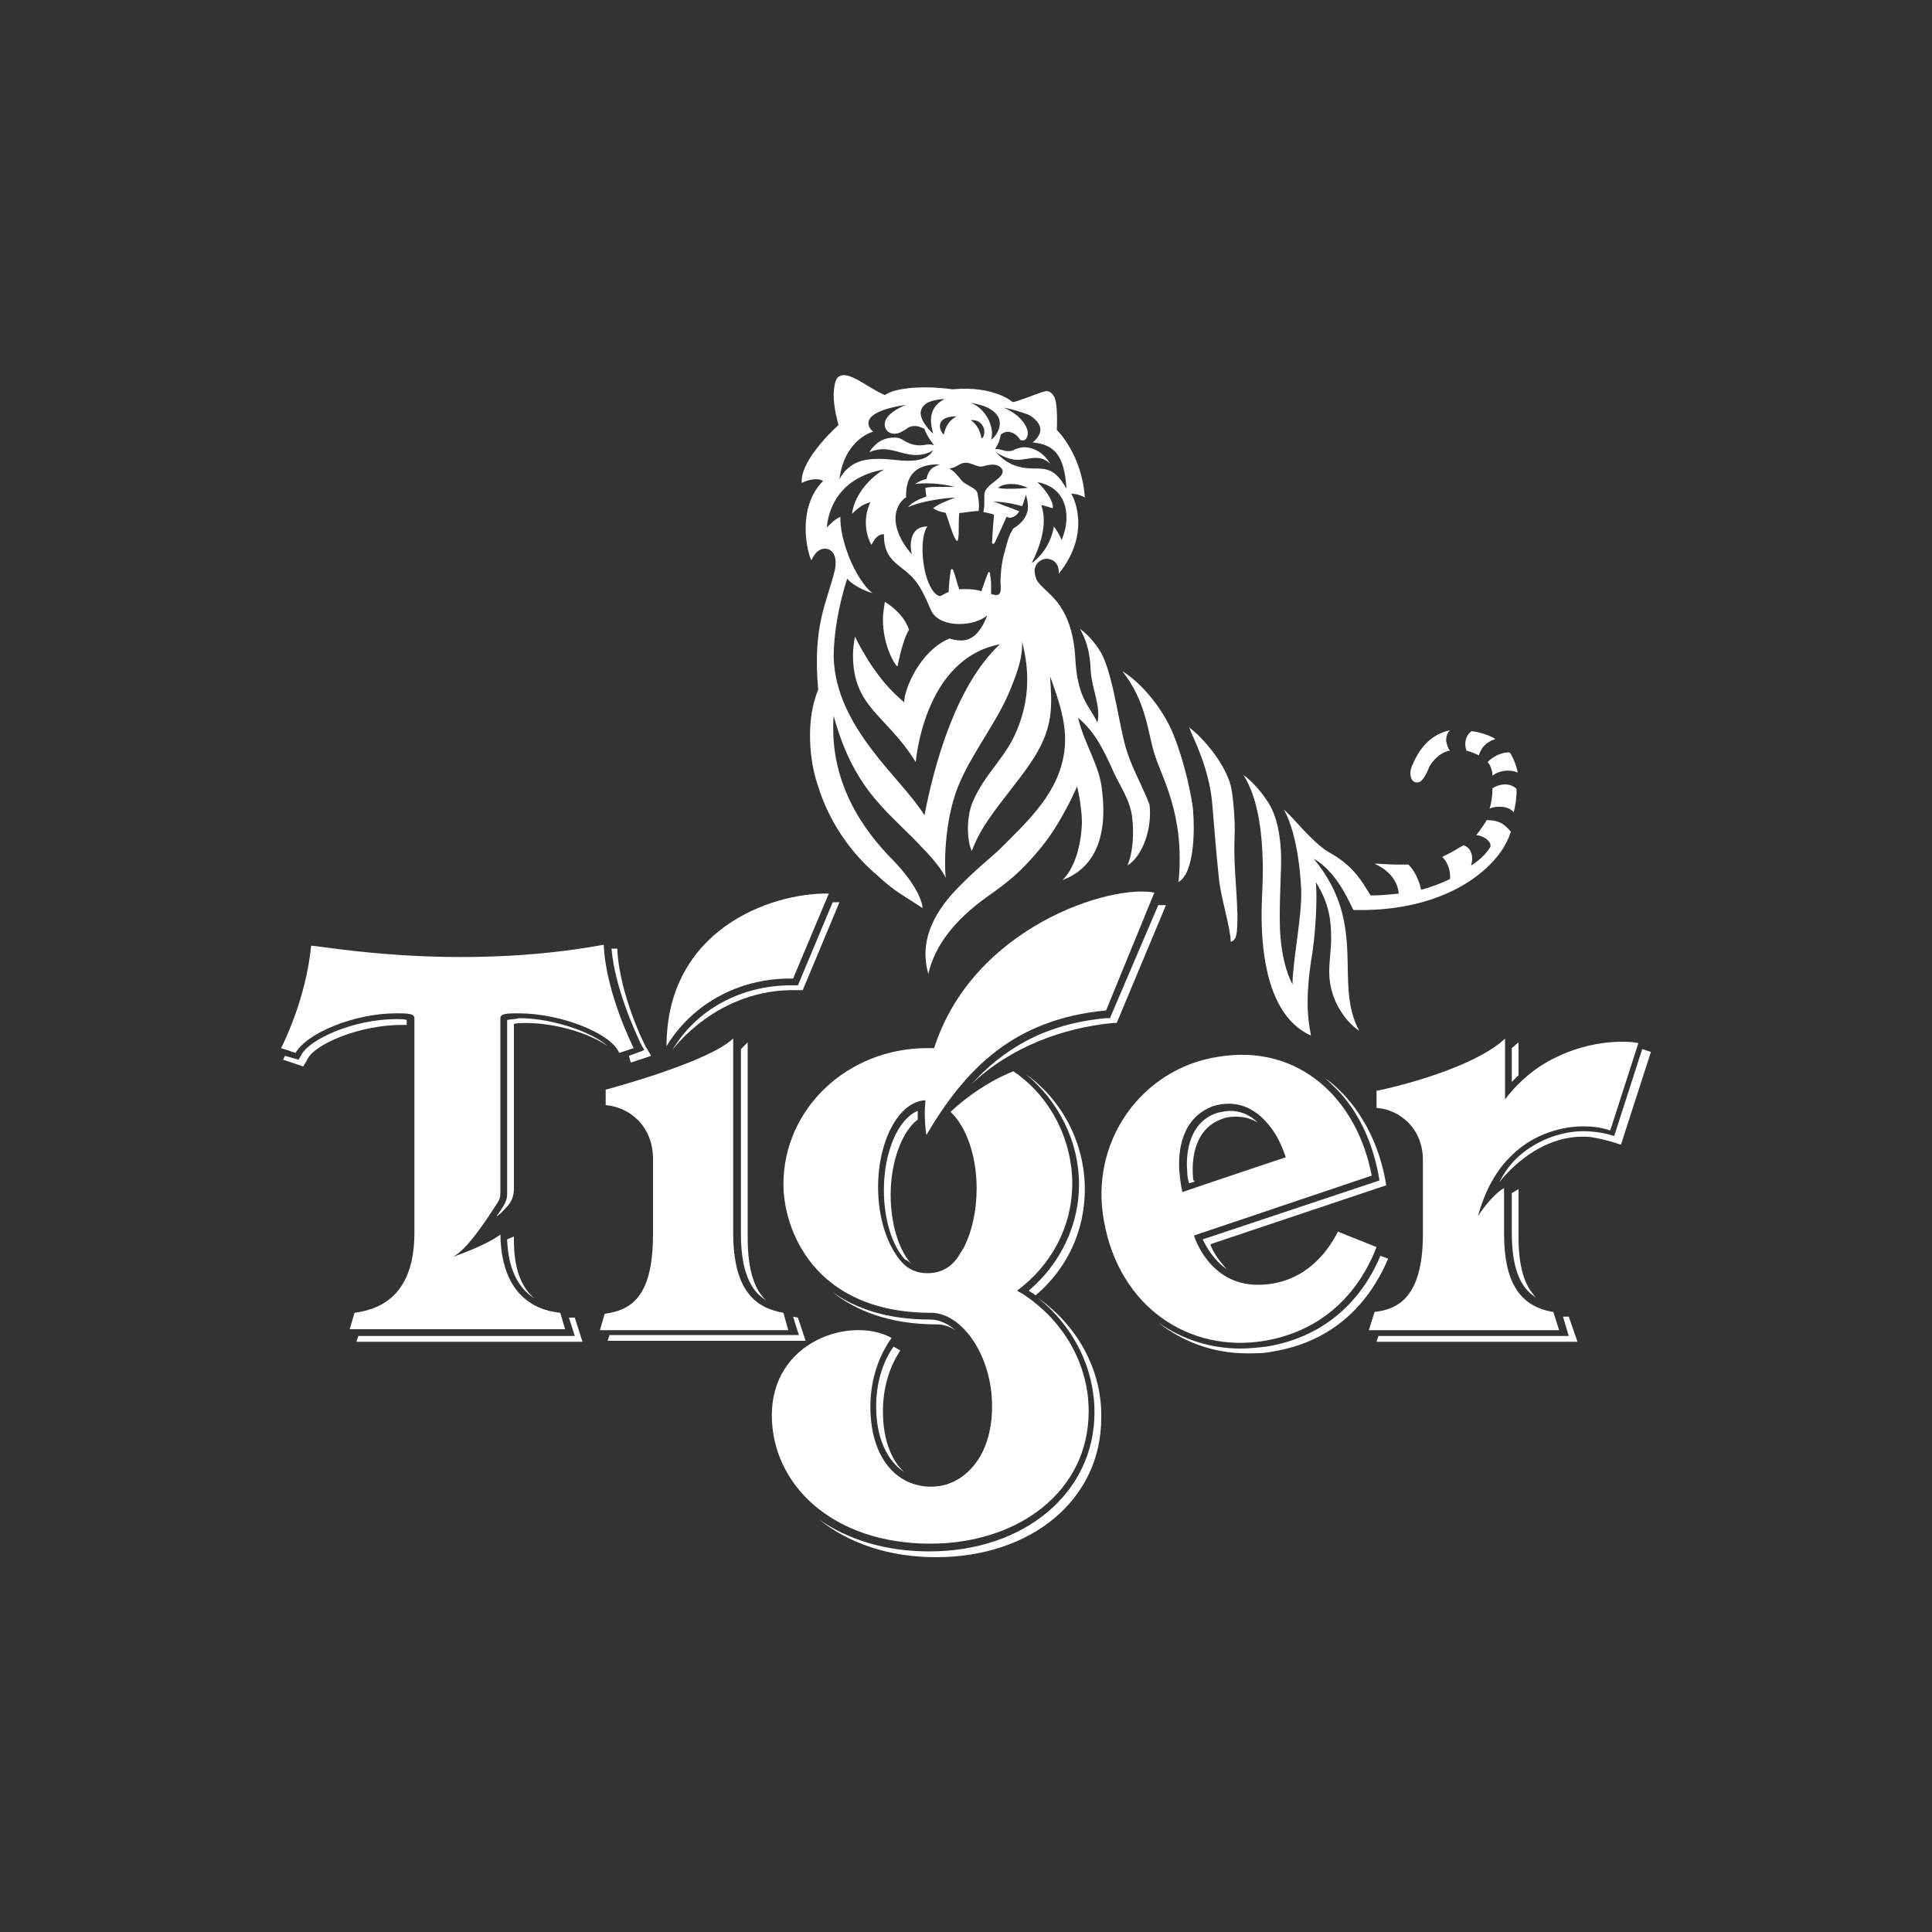 <?xml version="1.0" encoding="utf-8"?>
<!-- Generator: Adobe Illustrator 24.0.0, SVG Export Plug-In . SVG Version: 6.00 Build 0)  -->
<svg version="1.1" id="Layer_1" xmlns="http://www.w3.org/2000/svg" xmlns:xlink="http://www.w3.org/1999/xlink" x="0px" y="0px"
	 viewBox="0 0 200 200" style="enable-background:new 0 0 200 200;" xml:space="preserve">
<rect x="0" y="0" width="200" height="200" fill="#333333" stroke="none"/>
<style type="text/css">
	.st0{fill:#FFFFFF;}
</style>
<g>
	<g>
		<g>
			<path class="st0" d="M161.4,109.3c-2,0.9-3.9,2.3-5.6,4.5v-6.3l-0.2,0.2c-3.8,3.3-12.9,5.2-13,5.2l-0.1,0v1.8l0.1,0
				c2.3,0.2,4.7,2.1,4.7,5.4v7.6c0,6.5-2.5,7.8-4.9,8.1l-0.1,0l-0.6,1.9h19.7l-0.6-1.9l-0.1,0c-3.4-0.6-5-3.1-5-8.1v-4.7l-0.2,0.1
				c-1,0.7-2,2-2.5,2.8c0.7-2.6,1.9-4.8,3.5-6.3c1.9-1.9,4.7-3,7.4-3c0.9,0,1.8,0.1,2.7,0.4l0.1,0l2.9-9
				C169.6,107.9,165.7,107.3,161.4,109.3z"/>
			<path class="st0" d="M81.1,135.9c-2.9-0.5-5.2-2.3-5.2-8.3v-20.1c-2.6,2.5-13.2,5.3-13.2,5.3v1.6c2.4,0.2,4.9,2.1,4.9,5.6v7.7
				c0,6.1-1.9,7.9-5,8.3l-0.5,1.7h19.5L81.1,135.9z"/>
			<path class="st0" d="M51.8,105.4c0-0.5,0.8-0.5,1.9-0.5c4.4,0,9.6,2.1,10.4,4.1l1.5-0.5c0,0-2.9-5.7-3.1-10.7
				c-15.3,2.8-29.2,0.1-30.3,0.1c-0.5,5.6-3.1,10.6-3.1,10.6l1.5,0.5c1.1-2,6-4.1,10.4-4.1c1.1,0,1.9,0,1.9,0.5v22.2
				c0,6.1-3.1,7.9-6.2,8.3l-0.5,1.7h22.3l-0.5-1.7c-3-0.3-6.1-2.2-6.2-8.1c-1.6,1.2-4.9,2.3-4.9,2.3c1.4-0.7,3.4-3.7,4.6-5.6
				c0.2-0.3,0.3-0.5,0.3-1.1C51.8,123.2,51.8,105.4,51.8,105.4"/>
			<path class="st0" d="M138.5,127.5c-1.1,2.2-3.6,5.5-8.3,5.5c-5.1,0-6.6-5.1-6.6-5.1l0,0l18.4-6.2c-1.5-7.9-7.5-13.7-15.9-12.3
				c-7.9,1.2-13.4,8.8-11.8,17.1c1.6,8.8,8.8,13.6,16.6,12.3c5.4-0.9,9.5-4.3,11.6-9.7L138.5,127.5z M122.4,123.4c0,0-0.2-0.8-0.3-2
				c-0.2-2.2,0.2-5.7,3.5-6.9c3.4-1,5.5,1.3,6.6,3.2c0.6,1.1,0.9,2.1,0.9,2.1S125.6,122.3,122.4,123.4"/>
			<path class="st0" d="M82.1,101.3l3.7-8.8c-6.1-0.1-16.8,3.8-16.8,15.8C71.4,104.3,76.1,101.2,82.1,101.3"/>
			<path class="st0" d="M119.5,92.4c-4.6-0.9-18.8,3.6-22.8,16.1c-0.2,0-0.7,0-0.7,0c-8.3,0-14.9,6.3-14.9,14.1
				c0,4.6,3.1,13.3,15.3,13.3c3.1,0,6.3,4.3,6.3,9.7c0,5.3-3,8.3-6.3,8.3c-3.6,0-6.3-3-6.3-8.3c0-2.8,0.9-5.3,2.2-7.1
				c-4.2-2.3-12.4,0.3-12.4,8c0,7.2,6.3,13.3,16.4,13.3h0c9.1,0,16.4-5.4,16.4-13.7c0-5-2.7-9.5-6.9-12.2c-0.2-0.1-0.4-0.2-0.5-0.3
				c3.5-2.6,5.7-6.6,5.7-11.1c0-4.3-2.1-8.9-6.1-11.6c-2.5,1-4.8,2.6-6.5,4.2c1.6,1.5,2.7,4.5,2.7,7.9c0,2.4-0.5,4.5-1.3,6.1
				c-0.1,0.2-0.3,0.5-0.5,0.8c-0.2,0.4-0.5,0.7-0.8,1c-0.7,0.6-1.5,0.9-2.5,0.9c-1.1,0-2-0.4-2.7-1.2c-1.4-1.6-2.4-4.4-2.4-7.7
				c0-4.9,2.2-8.9,4.9-9c-0.1,1.1-0.1,2.3,0.1,3.6c4-6.8,9-12,18.6-12.9L119.5,92.4z"/>
		</g>
	</g>
	<g>
		<g>
			<path class="st0" d="M170.9,108.9l-3.1,9.6c0,0-1.7-0.6-3.2-0.8c-5.6-0.5-9.4,4.7-9.4,4.7l0,0c0.5-1,1.1-1.8,1.8-2.5
				c1.8-1.7,4.4-2.8,6.9-2.8c0.8,0,1.7,0.1,2.5,0.3l0.7,0.2l2.9-9L170.9,108.9z"/>
			<polygon class="st0" points="162.4,136.3 163.3,138.9 142.5,138.9 142.7,138.3 162.4,138.3 161.8,136.3 			"/>
			<path class="st0" d="M157.2,111.3v-3.4l-0.7,0.6v3.5C156.8,111.7,157,111.5,157.2,111.3z"/>
			<path class="st0" d="M159,134.3c-1.2-1.2-1.8-3.2-1.8-6.2v-5l-0.7,0.4v4.1C156.5,131.1,157.3,133.3,159,134.3z"/>
			<path class="st0" d="M81.9,102c-5.2,0-9.8,2.5-12.3,6.7c0,0,4.6-6.4,12.9-6.2c0.4,0,0.6,0,0.6,0l3.8-9.1l-0.7,0l-3.6,8.6
				C82.6,102,82,102,81.9,102z"/>
			<path class="st0" d="M120.7,93.7l-5.1,12.2l-0.4,0c-5.2,0.5-10.6,2.5-14.6,6.3c3.2-3.5,7.4-6.2,13.9-6.8l0.4,0l5-11.7L120.7,93.7
				z"/>
			<path class="st0" d="M111.7,122.6c0,4.2-1.9,8.2-5.2,11c0.2,0.2,0.5,0.3,0.7,0.5c3.3-2.8,5.1-6.7,5.1-11c0-4.7-2.3-9.2-6.1-11.9
				C109.6,114,111.7,118.2,111.7,122.6z"/>
			<path class="st0" d="M94.4,130.9c-1.4-1.5-2.2-4.3-2.2-7.2c0-3.5,1.2-6.6,2.8-7.8c0-0.3,0-0.6,0-0.9c-2,0.8-3.5,4.2-3.5,8.2
				c0,2.9,0.8,5.7,2.2,7.2C94,130.5,94.2,130.7,94.4,130.9C94.4,130.9,94.4,130.9,94.4,130.9z"/>
			<path class="st0" d="M86.1,133.7c2.5,2,6,3.4,10.9,3.4c0.6,0,1.3,0.2,1.9,0.6c-0.8-0.7-1.7-1.1-2.6-1.1
				C91.9,136.6,88.6,135.5,86.1,133.7z"/>
			<path class="st0" d="M107.5,134.4c3.7,3,5.8,7.3,5.8,11.8c0,8.3-7.2,14.4-17.1,14.4h0c-4.5,0-8.4-1.2-11.4-3.3
				c3.1,2.5,7.3,3.9,12.1,3.9h0c9.9,0,17.1-6,17.1-14.4C114.1,141.9,111.6,137.3,107.5,134.4z"/>
			<path class="st0" d="M93.2,139.8c-1.2,1.8-1.8,4-1.8,6.3c0,2.8,0.8,5,2.2,6.3c-1.8-1.2-2.9-3.6-2.9-6.8c0-2.3,0.6-4.5,1.8-6.2
				L93.2,139.8z"/>
			<path class="st0" d="M41,105.5c-4.4,0-9,2.1-9.8,3.7l-0.3,0.5l-1.4-0.4l-0.2,0.4l2.1,0.7l0.4-0.7c0.7-1.6,5.4-3.6,9.8-3.6
				c0.1,0,0.3,0,0.5,0v-0.5C42,105.5,41.4,105.5,41,105.5z"/>
			<path class="st0" d="M52.5,105.6c0,2,0,17.7,0,17.8c0,0.7,0,1-1.1,2.5c0,0,0.2,0,1-0.9c0.3-0.3,0.8-0.9,0.8-1.9
				c0-0.2,0-15.1,0-17.1c0.3-0.1,1-0.1,1.2-0.1c3.2,0,6.7,1.1,8.5,2.4c-1.5-1.4-5.6-2.9-9.2-2.9C53.5,105.5,52.8,105.5,52.5,105.6z"
				/>
			<path class="st0" d="M53.2,128l0,0.4c0,2.8,0.7,4.8,2.1,6c-1.7-1.1-2.7-3.1-2.8-6.1L53.2,128z"/>
			<polygon class="st0" points="59.5,136.4 60.3,138.9 36.9,138.9 37.1,138.3 59.5,138.3 58.9,136.4 			"/>
			<path class="st0" d="M63.9,98.2c0.2,4.8,3,10.4,3.1,10.4l0.4,0.7l-2.1,0.7l-0.2-0.7c0.3-0.1,1.6-0.6,1.6-0.6l-0.4-0.7
				c0-0.1-2.6-5.2-3-9.8L63.9,98.2z"/>
			<path class="st0" d="M143.7,130.3c-2.3,5.4-6.4,8.7-11.9,9.6c-0.9,0.2-1.8,0.2-2.7,0.2l0,0c-3.5,0-6.7-1.2-9.2-3.2
				c2.4,1.7,5.3,2.7,8.5,2.7h0c0.9,0,1.8-0.1,2.7-0.2c5.5-0.9,9.6-4.2,11.8-9.4L143.7,130.3z"/>
			<path class="st0" d="M142.7,121.6l0.1,0.6l-18.3,6.1c0.4,0.8,1.1,2.1,2.5,3.1c-0.9-1-1.5-1.9-1.7-2.6l18.2-6.1l-0.1-0.6
				c-0.7-3.7-2.4-7-4.8-9.3c-0.5-0.5-1-0.9-1.6-1.3c0.3,0.2,0.6,0.5,0.9,0.8C140.4,114.6,142,117.9,142.7,121.6z"/>
			<path class="st0" d="M123.5,121.9c-0.1-1.2-0.2-5,3.1-6.1c0.5-0.2,1-0.2,1.4-0.2c0.8,0,1.5,0.2,2.2,0.6c-0.7-0.7-1.7-1.2-2.8-1.2
				c-0.5,0-0.9,0.1-1.4,0.2c-3.3,1.1-3.2,5-3.1,6.1c0,0.5,0.1,0.9,0.2,1.2c0.2-0.1,0.4-0.1,0.6-0.2
				C123.5,122.2,123.5,122.1,123.5,121.9z"/>
			<path class="st0" d="M79.3,134.6c-1.1-1-1.9-2.9-1.9-6.5v-20.2l-0.7,0.7v19.1C76.7,131.8,77.8,133.7,79.3,134.6z"/>
			<path class="st0" d="M82.6,136.4c0.3,0.9,0.8,2.4,0.8,2.4H62.9l0.2-0.6h19.6l-0.6-1.9L82.6,136.4z"/>
		</g>
	</g>
	<g>
		<path class="st0" d="M116.7,77.9c-0.8-2.3-1.3-7.2-2.5-9.9c-0.4-0.9-1.4-2.2-2.4-2.9c0.3,0.6,1,1.7,1.1,4.2c0.1,2,1.1,3.8,0.7,5.5
			c-0.9-1.9-2.1-2.5-2.3-6.9c-0.1-1.6-0.5-3.5-1.4-4.9c-0.8-1.4-2.2-2.2-2.6-3c-0.1-0.3-0.2-0.6-0.2-0.9c0-0.5,0.3-1,0.9-1.2
			c0.7-0.2,1.7,0.2,1.6,1.5c3.6-4.5,1.3-8.3,1.3-8.3s0.7,0,1.4,0.4c-0.3-4.5-2.9-7-2.9-7s0.1-1.8-0.1-2.9c-0.1-0.6-0.5-1.2-1.1-1.1
			c-0.5,0.1-1.9,0.7-2.3,0.8c-0.3,0.1-1,0.4-1.1,0.3c0,0-1.9-1.7-6.2-1.3c-2.9-0.4-5.9-0.2-7,0.6c-0.7-0.3-1.5-0.8-2-1.1
			c-1.3-0.8-2.3-1.3-2.9-0.7c-0.3,0.3-0.4,1.3-0.4,1.8c0,1.3,0.4,2.7,0.5,3.1c-1,0.9-4,3.9-3.8,6c0.5-0.3,1.7-0.6,2.2-0.2
			c-1.4,1.4-1.8,3.3-1.8,4.9c0,1.6,0.4,3,0.6,3.3c0.4-0.9,0.9-1.2,1.4-1.2c0.6,0,1.1,0.5,1.1,1.4c0,0.3,0,0.5-0.1,0.9
			c-0.8,3.3-2.3,5.6-1.7,12.3c-1.4,3.3-0.8,7.7-0.1,9.7c1.4,4.8,4.4,8,6.2,9.5c1.8,1.7,2.9,2.2,4.7,3.4c0-0.6-0.6-2.4-3-4.9
			c-3.2-3.2-6.7-8.2-6.2-15c2.2,8.1,6,10.1,9.4,13.9c0.7,0.7,1.9,2.1,2.2,2.9c-0.2-2.1,0-6.7,1.5-10c1.4-3.2,4.1-6.6,5.3-9.8
			c0.6-1.5,1.2-3.1,1.1-4.7c0.9,3.4,0.7,6.6-0.8,9.8c-1.2,2.5-3.1,4-4.3,6.8c-0.7,1.6-0.6,4.1-0.1,5.1c0.9-2.5,2.7-4.6,4.3-6.7
			c1.7-2.2,3.4-4.4,3.8-7.2c0.2-1.4,0.1-2.7,0-4.2c0.9,2.5,1.8,5,1.5,7.6c-0.5,4.4-3.7,7.3-6.7,10.3c-0.7,0.7-4.1,3.4-5.8,5.7
			c-2.2,3-2.1,5.5-1.6,7.2c0.7-3,2.8-5.6,6-7.9c2.1-1.5,3.5-2.5,5.7-5.2c2.2-2.7,3.7-6.3,3.7-6.3s0.5,2,0.5,3.8
			c-0.1,2.5-0.8,4.7-2,5.9c4.8-1.8,4.3-7.3,4.1-9.1c-0.2-2.7-1.8-4.8-2.5-7.7c1.8,1.5,2.7,3.5,3.4,5c0.7,1.7,1.7,3,2.1,4.7
			c0.3,1.4,0.3,4.1-0.4,5.6c1.5-0.9,2.6-3.7,2.3-6.3C118.5,81.9,117.2,79.5,116.7,77.9z M106.4,42.9c0.8,0.4,1.3,1,1.3,1.6
			c0,0.4-0.3,0.9-0.8,1.3c2.2,0.2,3.3,1.3,3.5,4.8c-1-1.8-1.8-2.1-3.1-2.1s-2.8-0.1-4.2-1.7c0,0,1.1,0.8,2.2,0.8
			c0.7,0,1.3-0.2,1.9-0.2c0.5,0,1,0.1,1.5,0.6c-0.6-1.1-1.7-1.7-2.7-1.7c-0.3,0-0.6,0.1-0.9,0.2c-0.3,0.2-0.5,0.2-0.8,0.2
			c-0.4,0-0.9-0.3-1.3-0.2c0.4-0.6,0.5-1,0.6-1.5c0.1-0.1,0.4-0.3,0.7-0.3c0.4,0,0.9,0.2,1.3,0.8c0.1,0.1,0.2,0.1,0.3,0.1
			c0.3,0,0.5-0.4,0.5-0.8c0-0.5-0.6-1.8-2.5-2.6C105,42.4,105.8,42.7,106.4,42.9z M106.4,50.5c0,0-0.8,0.1-1.8,0.1
			c-0.4,0-0.9,0-1.3-0.1h0l0,0c0.4-0.3,0.9-0.4,1.4-0.4C105.6,50.1,106.4,50.5,106.4,50.5z M103.4,43.3c0.4,1-0.5,2.1-0.8,2.2l0,0
			c0.1-0.3,0.2-1-0.2-1.9c-0.3-0.7-0.9-1.5-1.9-1.9C102.3,42,103.1,42.6,103.4,43.3z M101.9,44.7c0,0.3-0.1,0.6-0.3,0.7
			c-0.1-0.7-0.4-1.4-1.1-1.9C101.4,43.4,101.9,44.1,101.9,44.7z M99,43.1c-0.8,0.5-1.1,1-1.3,1.9c-0.2-0.2-0.4-0.5-0.4-0.9
			C97.3,43.6,97.7,43.1,99,43.1z M97.8,41.3c-1,0.5-1.3,1.2-1.4,1.8c-0.1,0.7,0.1,1.4,0.2,1.8c-0.2-0.2-1.3-1.2-1.3-2.2
			C95.4,41.9,96.1,41.4,97.8,41.3z M90.4,44.7c-0.1-0.1-0.5-0.4-0.5-0.9c0-0.6,0.7-1.4,3.9-1.9c-1.9,0.8-2.3,1.6-2.2,2.2
			c0.1,0.6,0.6,0.8,1,0.8c0.3,0,0.6-0.1,0.9-0.3c0.3-0.1,0.5-0.5,1.2-0.5c0.3,0,0.6,0.1,1,0.3c0.2,0.7,1,1.7,1,1.7S96.4,46,96.2,46
			c-0.3,0-0.5,0.1-1,0.1c-1.1,0-1.7-0.6-2-0.7c-0.2-0.1-0.5-0.1-0.7-0.1c-0.6,0-1.7,0.2-2.5,1.5c0.5-0.2,1-0.3,1.4-0.3
			c1.2,0,2.2,0.6,3.4,0.6c0.6,0,1.2-0.1,1.8-0.5c-0.5,0.9-1.5,1.1-2.6,1.1c-0.9,0-2-0.2-3-0.2c-1.6,0-3.1,0.3-4.1,2.1
			C87.4,45.6,90.2,44.7,90.4,44.7z M95.7,84.4c-2.3-3.8-9.2-9-9.4-16.4c0-2.3,0.5-5.3,1.4-8.1c0.3,0.4,1.3,1.1,2.6,1.5
			c-1.9-1.6-3.4-5.7-3.3-7.9c-0.5,0.2-0.9,0.6-1.4,1.1l0,0l0,0c0.1-1.4,0.9-5.1,5.9-6c-1.8,1.1-3.1,2.9-3.3,4.6
			c0.1-0.1,0.9-1,1.9-1.2l0,0l0,0c-0.9,1.9-0.3,3.7,0.1,4.4c0.3-0.5,0.6-1.1,1.3-1.1c0,3.1,1.9,3,3.4,5c0.8,1.1,1.4,2.8,1.6,3.1
			c0.5,0.8,1.6,1.2,2.8,1.2c1.1,0,2.2-0.3,2.9-0.9l0,0c-0.8,2.1-1.8,2.6-2.7,2.6c-0.5,0-0.9-0.1-1.2-0.2c-3,1.2-4.7,5.2-4.7,6.6v0
			l0,0l0,0c-0.8-0.7-2.9-2.4-5.1-6.8c-0.1,0.6-0.2,1.3-0.2,1.9c0,5.5,3.5,6.2,6.5,11.1c0,0,0.8-10.7,8.7-12.2
			C98.8,71.1,96.6,79.7,95.7,84.4z M104.9,54.7c-0.5,0.8-0.6,1.3-1,2.8c-0.2,0.7-0.4,2.3-0.3,3.3c0,0.7-0.2,0.8-0.5,0.8
			c-0.2,0-0.4-0.1-0.5-0.1h0h0l0,0c0-0.2,0-0.3,0-0.4c0-0.6,0-1.1-0.1-1.6c0-0.2-0.1-0.3-0.1-0.3c-0.1,0-0.1,0.1-0.2,0.3
			c-0.2,0.5-0.5,1.4-0.6,1.7v0c-0.9-0.3-2.2-0.2-2.3-0.2c-0.2-0.5-0.4-1.4-0.6-1.9c0-0.1-0.1-0.2-0.2-0.2c0,0-0.1,0.1-0.1,0.3
			c-0.1,0.5-0.2,1.8-0.2,2.1c-0.4,0.1-0.7,0.4-0.9,0.4c-0.3,0-0.7-0.4-1-1c-0.9-1.7-1.1-5.1-0.3-6.2c-2.2,0-1.7,2.7-1.6,2.9
			c-1.3-1.5-1.7-2.8-1.7-3.7c0-1.5,1-2.2,1.1-2.2c0-0.2-0.1-1.6,0.7-2.5c0.5-0.6,1.5-1,2.8-0.9c-0.7,0.2-1.2,0.5-1.4,1.5v0h0
			c-0.2,0-0.7,0.2-1.2,0.5c1.7-0.2,3.4,0.1,4.1,0.3c-0.3,0-0.9,0-1.4,0c-0.6,0-1.2,0-1.6,0.1c0,0,0,0.4,0.1,0.9v0
			c-0.9,0.3-1.6,0.7-1.9,1.1c0.2-0.1,1.8-0.8,4.9-1v0c-1,0.4-1.6,0.6-2.3,1.1c0.5,0.4,1.1,0.4,1.3,0.5h0c0.2,0.5,0.7,2.2,0.9,2.5
			c0.1,0.2,0.2,0.4,0.3,0.4c0,0,0.1-0.1,0.1-0.3c0.1-0.6,0-1.5,0.1-2.6v0h0c0.5,0,1.3-0.2,2-0.2c0.1-0.6,0-1.3-0.1-1.8
			c-0.1-0.6-1.1-0.8-1.6-1.3c-0.7-0.8-0.6-0.8-1.3-1.3c0.8-0.1,1-0.6,1.7-0.6c0.5,0,1.1,0.4,1.5,0.4s0.6-0.2,1.3-0.2
			c0.6,0,1,0.4,1,0.7c0,0.8-1.9,1.4-1.9,2.4c0,0,0,0.5,0,0.6c0,0.4,0,0.7-0.1,1.2c0.4,0.1,1,0.2,1.1,0.3c0,0-0.2,2.3-0.2,2.8
			c0,0.1,0,0.2,0.1,0.2c0.1,0,0.2-0.1,0.3-0.4c0.3-0.6,0.7-1.5,1.1-2.4c0.1,0,0.2,0.1,0.3,0.1c0.6,0,1-0.6,1-0.7
			c-0.1,0-0.5-0.2-1.1-0.4c-0.6-0.2-1.2-0.5-1.6-0.6c1.6,0.1,2.7,0.4,3,0.5c0.2-0.4,0.4-1.2,0.4-1.2c0.1,0.4,0.2,0.7,0.2,1.1
			C106.5,53.3,105.8,54.2,104.9,54.7z M106.8,58.3c0.8-1.6,1.7-4,1-6c0.3,0,1,0.3,1.2,0.3c0-0.7-0.5-1.6-1.6-2.7
			c2.4,0.5,3,2.2,3,3.7v0c0,1-0.3,1.8-0.5,2.3c-0.2-0.5-0.5-1-0.8-1.4C108.8,56.2,107.9,57.5,106.8,58.3z"/>
		<path class="st0" d="M121.5,76.1c-1.2-3-3.6-5.6-5.3-6.6c2.5,3.2,2.6,6.3,3.3,8.5c0.7,2.4,3.2,6.3,2.5,13.3
			c1.6-0.9,1.7-5.1,1.5-7.5C123.4,82.7,122.7,79.1,121.5,76.1z"/>
		<path class="st0" d="M127.8,86.6c0.1-1.7-0.2-4.6-0.4-5.3c-0.6-2.2-2.7-4.8-4.3-6c0.4,1.1,2.1,4.2,2.4,8c0.2,2.4,0.4,5,0.7,7.8
			c0.2,1.9,1.2,5,1.2,6.4c0.6-0.2,0.7-0.7,0.7-2.8C128,91.4,127.7,89.7,127.8,86.6z"/>
		<path class="st0" d="M153.1,78.2c0.3-1.1,1.1-1.5,1.7-1.7c-0.6-0.4-1.9-0.8-2.5-0.8c-0.7,0.6-0.7,1.4-0.5,2
			C152.2,77.8,152.7,78,153.1,78.2z"/>
		<path class="st0" d="M154.5,80.3c1-0.8,2.4-0.5,2.6-0.3c0-0.4-0.4-1.5-0.8-2.1c-0.8-0.1-1.9,0.5-2.3,1
			C154.3,79.2,154.5,79.8,154.5,80.3z"/>
		<path class="st0" d="M146.7,81c0.3,0,0.5-0.2,0.7-0.5c0.2-0.3,0.4-0.7,0.6-1.2c0.3-0.5,1-1.4,2.1-1.6c-0.2-0.2-0.3-0.6-0.4-1
			c0-0.4,0.1-0.8,0.4-1.1c-2,0.4-3,1.9-3.4,2.6c-0.4,0.7-0.7,1.4-0.7,1.8C146,80.7,146.3,81,146.7,81z"/>
		<path class="st0" d="M155.8,81.2c-0.5,0-1,0.2-1.3,0.4v0c0,0.7-0.1,1.5-0.3,2.1c0.7-0.3,2-0.3,2.5,0.4c0.2-0.8,0.3-1.6,0.3-2.4
			C156.9,81.5,156.4,81.2,155.8,81.2z"/>
		<path class="st0" d="M153.9,84.9c-0.4,0.7-0.9,1.3-1.1,1.6c0.2-0.1,0.7,0.1,1,0.3c0.3,0.2,0.5,0.5,0.5,0.7c0,0.1,0,0.2-0.1,0.3
			c-0.6,0.9-1.3,1.4-1.9,1.8c0-0.1,0.1-0.4,0.1-0.7c0-0.5-0.2-1.2-0.9-1.4c-0.4,0.2-1.1,0.7-2.2,1.2c0.4,0.4,0.9,1.2,0.8,2.3
			c-0.8,0.4-2.1,0.9-3,1.1c0-0.1-0.3-1.6-1.3-2.6c-0.4,0-0.7,0-1.1,0c-1,0-2-0.1-2.4-0.1c0.1,0.1,2.3,0.9,2.5,3.1
			c-0.8,0.1-2.1,0.2-2.9,0.2c-0.7-1-1.5-2.9-4.2-4.4c-0.9-0.5-1.7-1.3-2.4-2c-0.7-0.7-1.6-1.8-2.4-2.5c1.6,2.8,1.8,8.1,1.8,8.4
			c0.1,2.5-0.9,7.4-0.9,9.7c-0.6-1.1-1.2-3.1-1.3-5.8c-0.1-2.9,0.2-6.3,0.1-8c-0.1-1.7-0.4-3.6-1.3-5c-0.5-0.8-1.4-2-2.6-2.9
			c1.3,2,1.9,5.1,2,8.6c0.1,2-0.1,3.9-0.1,5.9c0,4.2,0.7,10.5,5.1,12.5c-0.1-0.9-0.7-2.7,0-7.6c0.5-2.7,0.7-6.8,0.5-8.3
			c1.4,2.2,1.6,4,1.6,5.8c0,1.2-0.2,2.4-0.2,3.5c0,3.2,2,5.4,3.1,6.1c-2.7-5,1-10.9-4.7-17.8c2.5,1.4,3.8,4.8,4.1,5.3
			c4,0.1,7.6-0.6,10.7-2.2c1.9-1,4.7-3,5.6-5.9C155.6,85.1,154.9,84.9,153.9,84.9z"/>
		<path class="st0" d="M94.1,65.2c-0.3-1-1.2-2.1-2.5-2.9c-0.1,0.7-0.2,1.2-0.2,1.8c0,2.7,1.2,4.7,1.5,4.9
			C93.3,67.1,93.7,65.8,94.1,65.2z"/>
	</g>
</g>
</svg>
